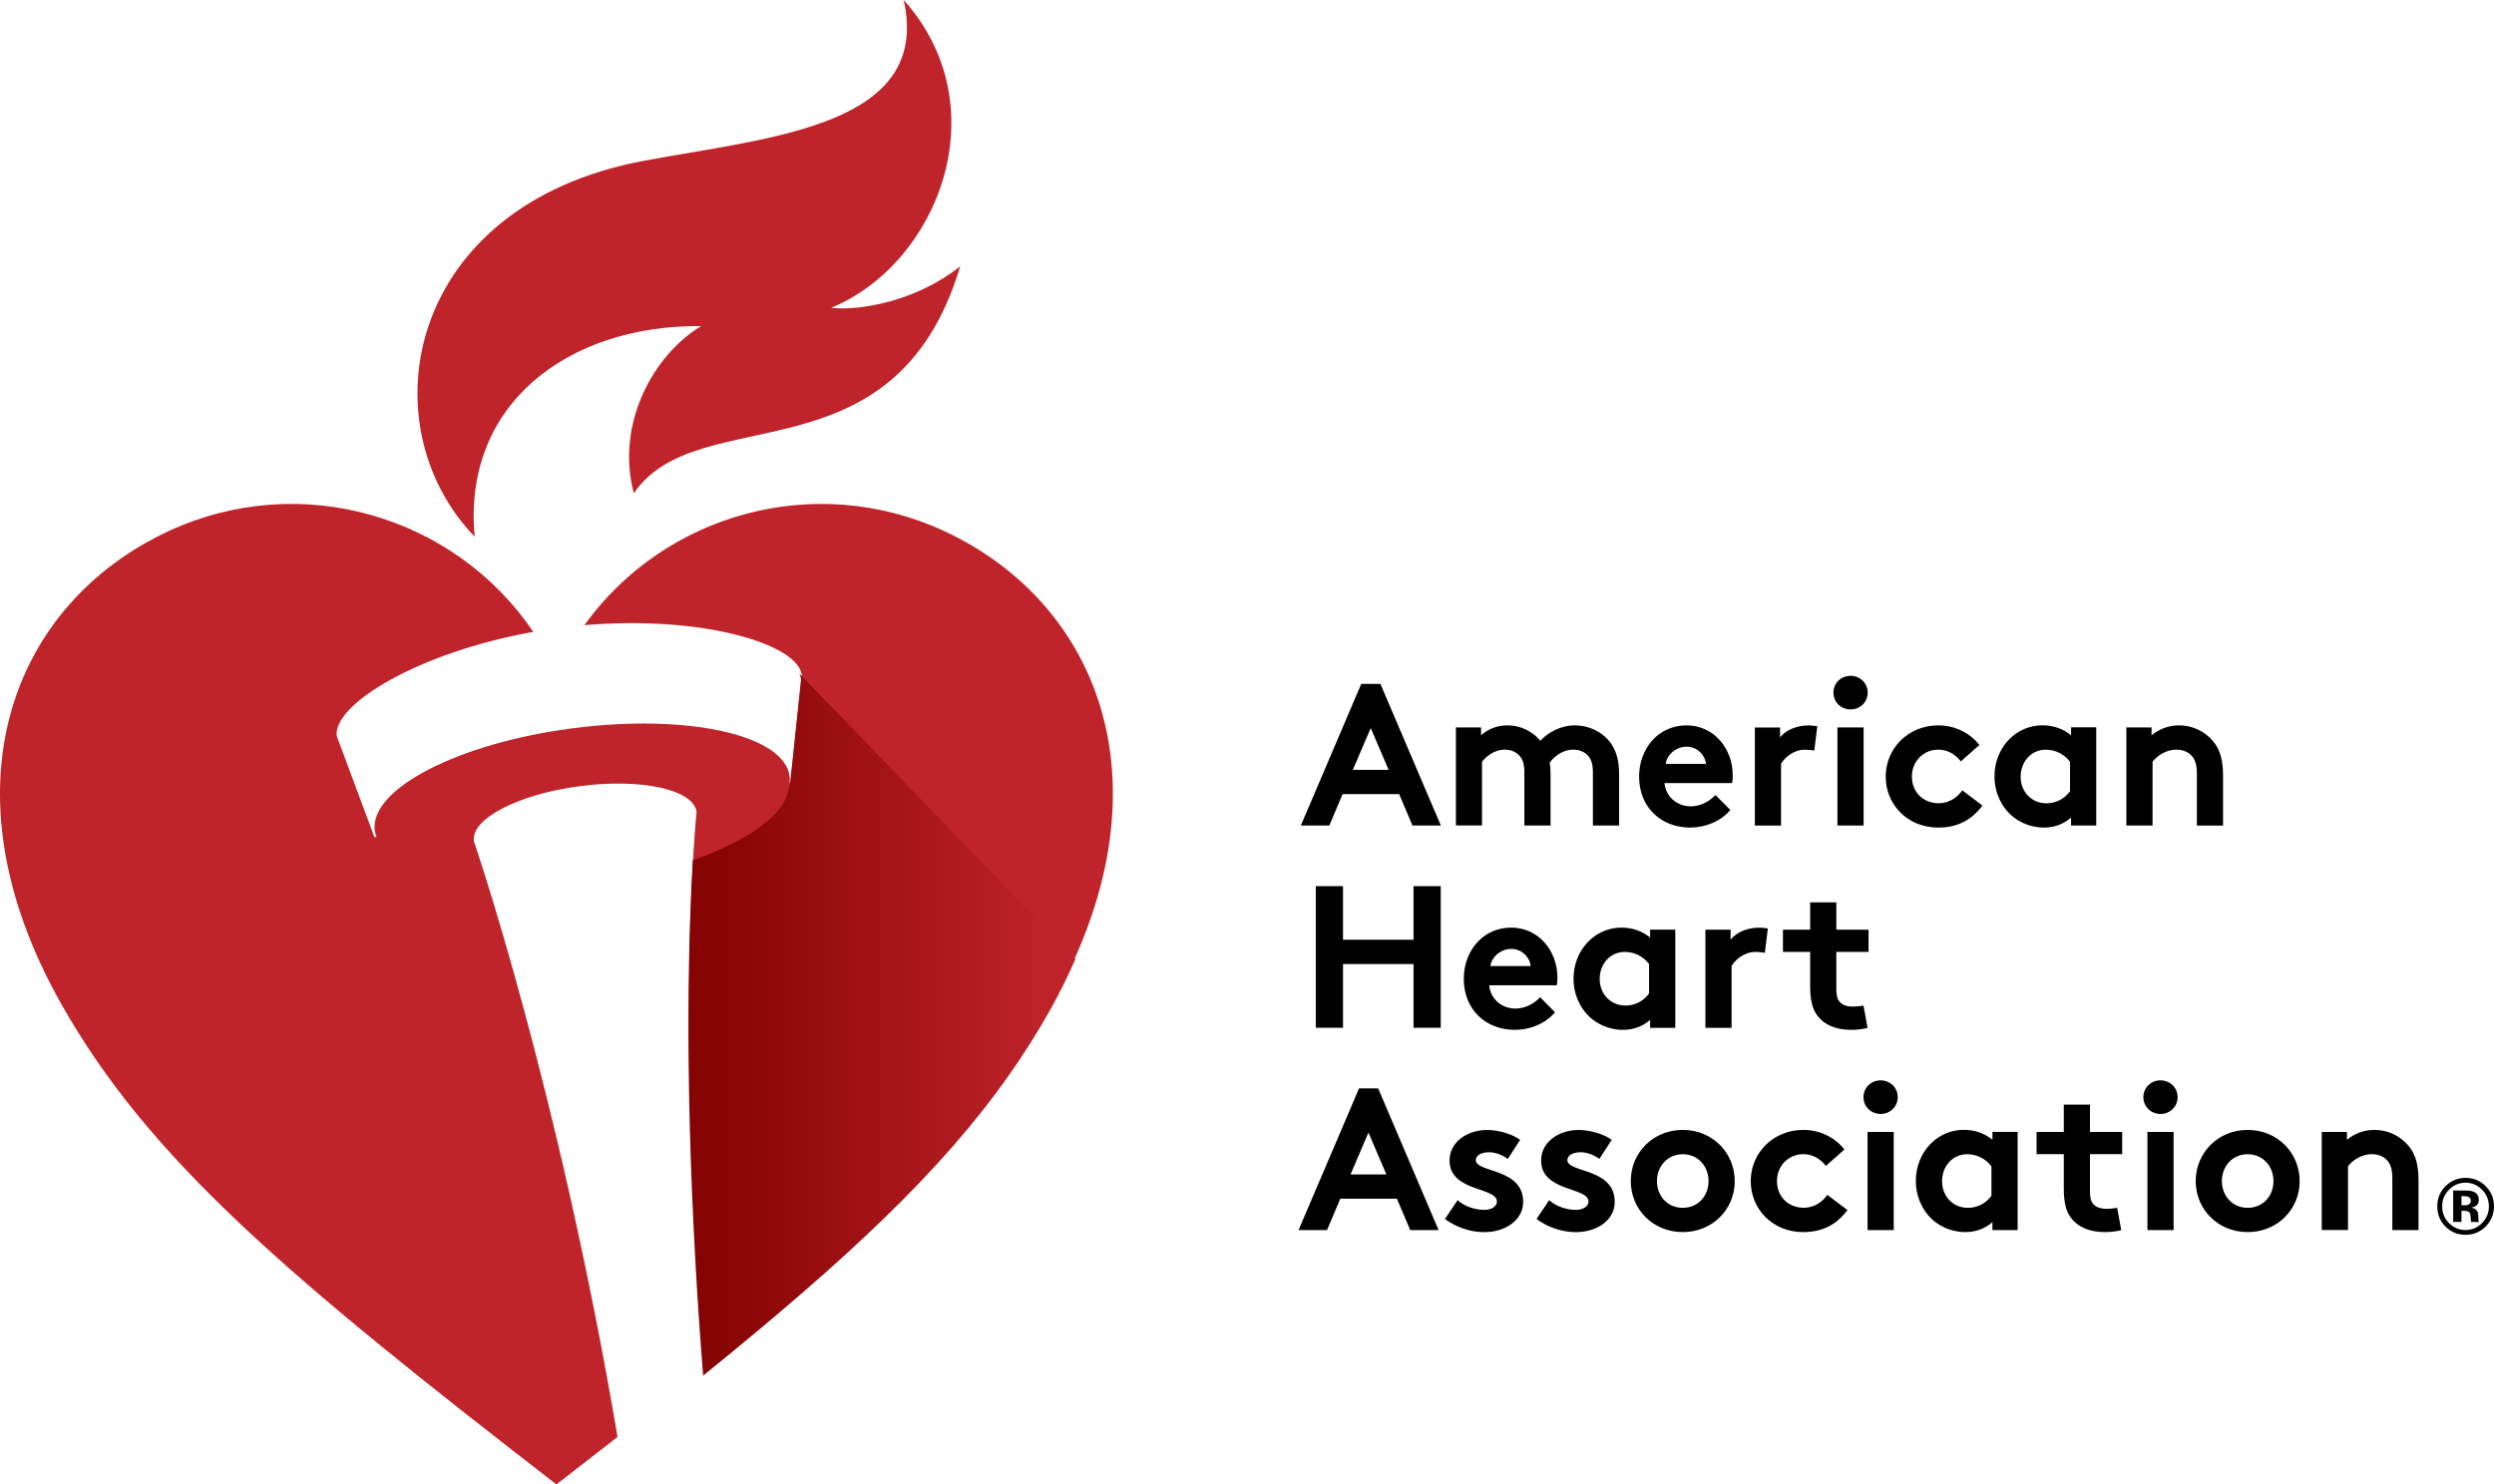 <?xml version="1.0" encoding="UTF-8"?>
<svg id="Layer_2" data-name="Layer 2" xmlns="http://www.w3.org/2000/svg" xmlns:xlink="http://www.w3.org/1999/xlink" viewBox="0 0 1682.458 1001.648">
  <defs>
    <style>
      .cls-1 {
        fill: #c0242b;
      }

      .cls-1, .cls-2, .cls-3 {
        stroke-width: 0px;
      }

      .cls-2 {
        fill: url(#linear-gradient);
      }

      .cls-3 {
        fill: #000;
      }
    </style>
    <linearGradient id="linear-gradient" x1="713.997" y1="7355.774" x2="469.597" y2="7355.774" gradientTransform="translate(0 8047.107) scale(1 -1)" gradientUnits="userSpaceOnUse">
      <stop offset="0" stop-color="#c0242b"/>
      <stop offset=".972" stop-color="#850303"/>
    </linearGradient>
  </defs>
  <g id="Layer_1-2" data-name="Layer 1">
    <g>
      <path class="cls-3" d="M912.611,519.518h24.177l-12.089-28.248-12.089,28.248ZM877.55,557.071l40.752-95.587h12.919l40.794,95.587h-19.151l-8.973-21.186h-38.177l-8.973,21.186h-19.192ZM982.151,557.071v-66.217h16.99v5.317c5.151-4.653,11.424-6.688,17.821-6.688,8.973,0,16.99,4.113,22.142,10.385,5.276-5.608,13.584-10.385,23.388-10.385,9.098,0,17.821,4.113,23.097,10.635,4.237,5.193,6.647,12.005,6.647,21.851v35.103h-17.655v-35.767c0-6.024-1.246-9.014-3.282-11.341-2.7-2.991-6.522-4.113-9.928-4.113-7.602,0-13.584,5.317-15.91,8.724.291,2.202.54,4.653.54,7.394v35.103h-17.655v-35.767c0-6.024-1.205-9.014-3.282-11.341-2.7-2.991-6.522-4.113-9.928-4.113-7.477,0-12.919,5.068-15.37,8.184v42.995h-17.614M1150.851,515.447c-.54-5.857-5.857-11.59-13.044-11.59-7.353,0-13.335,5.608-14.124,11.59h27.168ZM1167.302,546.561c-6.397,7.644-16.866,11.881-27.044,11.881-19.691,0-34.521-13.667-34.521-34.396,0-18.444,12.504-34.563,32.07-34.563,18.195,0,31.115,15.412,31.115,33.856,0,1.786-.125,3.531-.415,5.068h-45.654c.956,9.264,8.433,15.703,17.821,15.703,7.477,0,13.459-4.237,16.575-7.644l10.053,10.095ZM1223.923,506.557c-1.205-.415-3.822-.665-6.397-.665-7.727,0-13.875,5.608-16.035,9.555v41.666h-17.655v-66.217h16.99v6.688c3.946-4.902,11.133-8.059,19.151-8.059,2.576,0,4.071.291,5.982.54l-2.035,16.492M1239.542,557.071h17.655v-66.217h-17.655v66.217ZM1248.391,456.042c6.397,0,11.549,4.902,11.549,11.341s-5.151,11.341-11.549,11.341-11.549-4.902-11.549-11.341,5.151-11.341,11.549-11.341ZM1337.373,543.57c-7.768,10.385-17.531,14.872-29.91,14.872-20.397,0-35.352-15.287-35.352-34.396,0-19.234,15.37-34.563,35.476-34.563,11.424,0,21.602,5.317,27.708,13.252l-12.504,11.05c-3.531-4.653-8.848-7.934-15.204-7.934-10.178,0-17.821,8.059-17.821,18.154,0,10.385,7.477,18.029,18.195,18.029,7.187,0,12.919-4.362,15.786-8.724l13.626,10.261M1396.445,514.076c-3.656-4.902-9.513-8.184-16.326-8.184-10.344,0-16.99,8.599-16.99,18.154,0,10.385,7.477,18.029,17.406,18.029,6.647,0,12.504-3.282,15.91-8.184v-19.815ZM1414.141,557.071h-16.99v-5.317c-5.442,4.653-11.673,6.688-18.361,6.688-9.804,0-19.026-4.362-24.883-11.216-5.151-6.024-8.433-14.207-8.433-23.222,0-19.524,14.415-34.563,32.361-34.563,7.477,0,14.124,2.451,19.317,6.688v-5.317h16.99v66.259ZM1434.455,557.071v-66.217h16.99v5.317c5.026-4.113,11.258-6.688,18.611-6.688,9.098,0,17.406,4.113,22.848,10.635,4.362,5.193,6.771,11.881,6.771,23.222v33.732h-17.655v-35.103c0-6.564-1.495-9.97-3.946-12.421-2.326-2.326-5.857-3.697-9.928-3.697-7.477,0-13.584,4.777-16.035,8.184v42.995h-17.655M953.571,650.54h-47.565v42.995h-18.361v-95.587h18.361v36.183h47.565v-36.183h18.361v95.587h-18.361v-42.995M1032.583,651.91c-.54-5.857-5.857-11.59-13.044-11.59-7.353,0-13.335,5.608-14.124,11.59h27.168ZM1049.033,683.067c-6.397,7.644-16.866,11.881-27.043,11.881-19.691,0-34.521-13.667-34.521-34.438,0-18.444,12.504-34.562,32.07-34.562,18.195,0,31.115,15.453,31.115,33.856,0,1.786-.125,3.531-.415,5.068h-45.654c.955,9.305,8.433,15.703,17.821,15.703,7.477,0,13.459-4.237,16.575-7.644l10.053,10.136ZM1112.467,650.54c-3.656-4.902-9.513-8.184-16.326-8.184-10.344,0-16.99,8.599-16.99,18.154,0,10.385,7.477,18.029,17.406,18.029,6.647,0,12.504-3.282,15.91-8.184v-19.815ZM1130.164,693.577h-16.99v-5.317c-5.442,4.653-11.673,6.688-18.361,6.688-9.762,0-19.026-4.362-24.883-11.216-5.151-6.024-8.433-14.207-8.433-23.222,0-19.524,14.415-34.562,32.361-34.562,7.477,0,14.124,2.451,19.317,6.688v-5.317h16.99v66.259ZM1190.565,643.021c-1.246-.415-3.822-.665-6.397-.665-7.768,0-13.875,5.608-16.035,9.555v41.666h-17.655v-66.217h16.99v6.688c3.946-4.902,11.133-8.059,19.151-8.059,2.576,0,4.071.291,5.982.54l-2.035,16.492M1259.856,693.577c-2.326.831-7.602,1.371-11.008,1.371-10.593,0-18.361-3.573-22.806-9.555-3.406-4.528-4.902-10.385-4.902-19.815v-23.222h-18.361v-14.996h18.361v-18.444h17.655v18.444h21.726v14.996h-21.726v25.257c0,4.113.665,6.564,2.16,8.35,1.786,2.036,4.611,3.282,8.973,3.282,2.576,0,5.982-.415,7.187-.665l2.742,14.997M911.074,792.487h24.177l-12.089-28.248-12.089,28.248ZM876.013,830.04l40.794-95.587h12.919l40.752,95.587h-19.151l-8.973-21.145h-38.177l-8.973,21.145h-19.192ZM983.315,809.851c4.486,4.113,11.424,6.564,18.071,6.564,4.777,0,8.433-2.326,8.433-5.608,0-9.97-31.945-6.397-31.945-27.708,0-12.712,12.255-20.605,25.299-20.605,8.558,0,17.946,3.282,22.308,6.688l-8.308,12.836c-3.406-2.451-7.893-4.486-12.629-4.486-4.902,0-8.973,1.911-8.973,5.317,0,8.599,31.945,5.193,31.945,28.124,0,12.712-12.379,20.48-26.254,20.48-9.098,0-18.735-3.157-26.503-8.89l8.558-12.712M1045.087,809.851c4.486,4.113,11.424,6.564,18.071,6.564,4.736,0,8.433-2.326,8.433-5.608,0-9.97-31.945-6.397-31.945-27.708,0-12.712,12.213-20.605,25.299-20.605,8.558,0,17.946,3.282,22.308,6.688l-8.308,12.836c-3.406-2.451-7.893-4.486-12.629-4.486-4.902,0-8.973,1.911-8.973,5.317,0,8.599,31.945,5.193,31.945,28.124,0,12.712-12.379,20.48-26.254,20.48-9.098,0-18.735-3.157-26.503-8.89l8.558-12.712M1135.19,815.044c10.344,0,17.406-8.059,17.406-18.029s-7.062-18.154-17.406-18.154-17.406,8.184-17.406,18.154,7.062,18.029,17.406,18.029ZM1135.19,762.452c19.981,0,35.061,15.412,35.061,34.563,0,19.109-15.08,34.396-35.061,34.396s-35.061-15.287-35.061-34.396c-.041-19.151,15.08-34.563,35.061-34.563ZM1246.314,816.539c-7.768,10.385-17.531,14.872-29.91,14.872-20.397,0-35.352-15.287-35.352-34.396,0-19.234,15.37-34.563,35.476-34.563,11.424,0,21.602,5.317,27.708,13.252l-12.504,11.05c-3.531-4.653-8.848-7.934-15.204-7.934-10.178,0-17.78,8.059-17.78,18.154,0,10.385,7.477,18.029,18.195,18.029,7.187,0,12.919-4.362,15.744-8.724l13.626,10.261M1259.856,830.04h17.655v-66.217h-17.655v66.217ZM1268.663,729.011c6.397,0,11.549,4.902,11.549,11.341s-5.151,11.341-11.549,11.341-11.549-4.902-11.549-11.341,5.193-11.341,11.549-11.341ZM1343.396,787.045c-3.656-4.902-9.513-8.184-16.284-8.184-10.344,0-16.99,8.599-16.99,18.154,0,10.385,7.477,18.029,17.406,18.029,6.647,0,12.504-3.282,15.91-8.184v-19.815h-.041ZM1361.093,830.04h-16.99v-5.317c-5.442,4.653-11.673,6.688-18.361,6.688-9.804,0-19.026-4.362-24.883-11.216-5.151-6.024-8.433-14.207-8.433-23.222,0-19.524,14.415-34.562,32.361-34.562,7.477,0,14.124,2.451,19.317,6.688v-5.317h16.99v66.259ZM1431.007,830.04c-2.326.831-7.602,1.371-11.008,1.371-10.593,0-18.361-3.531-22.848-9.555-3.406-4.528-4.902-10.385-4.902-19.815v-23.222h-18.361v-14.996h18.361v-18.444h17.655v18.444h21.726v14.996h-21.726v25.257c0,4.113.665,6.564,2.16,8.35,1.786,2.036,4.611,3.282,8.973,3.282,2.576,0,5.982-.415,7.187-.665l2.783,14.997M1448.662,830.04h17.655v-66.217h-17.655v66.217ZM1457.469,729.011c6.397,0,11.549,4.902,11.549,11.341s-5.151,11.341-11.549,11.341-11.549-4.902-11.549-11.341,5.193-11.341,11.549-11.341ZM1516.292,815.044c10.344,0,17.406-8.059,17.406-18.029s-7.062-18.154-17.406-18.154-17.406,8.184-17.406,18.154c.041,9.97,7.104,18.029,17.406,18.029ZM1516.292,762.452c19.981,0,35.061,15.412,35.061,34.563,0,19.109-15.08,34.396-35.061,34.396s-35.061-15.287-35.061-34.396c0-19.151,15.08-34.563,35.061-34.563ZM1566.266,830.04v-66.217h16.99v5.317c5.026-4.113,11.258-6.688,18.611-6.688,9.098,0,17.406,4.113,22.848,10.635,4.362,5.193,6.813,11.881,6.813,23.222v33.732h-17.655v-35.103c0-6.564-1.495-9.97-3.946-12.421-2.326-2.326-5.857-3.697-9.928-3.697-7.477,0-13.584,4.777-16.035,8.184v42.995h-17.697M1665.052,807.608c-.748-.291-1.828-.457-3.199-.457h-1.329v6.19h2.16c1.288,0,2.326-.249,3.033-.789s1.08-1.371,1.08-2.534c-.042-1.163-.623-1.994-1.745-2.409ZM1654.916,824.681v-21.311h5.899c2.617,0,4.071.042,4.362.042,1.662.125,3.074.498,4.196,1.08,1.869,1.039,2.825,2.742,2.825,5.068,0,1.786-.498,3.074-1.495,3.863-.997.789-2.202,1.288-3.656,1.412,1.329.291,2.326.706,2.991,1.246,1.246.997,1.869,2.617,1.869,4.777v1.911l.042.623.166.623.208.582h-5.276c-.166-.665-.291-1.662-.332-2.949-.042-1.288-.166-2.16-.332-2.617-.291-.748-.789-1.288-1.579-1.579-.415-.166-1.039-.291-1.911-.332l-1.205-.083h-1.163v7.519h-5.608v.125ZM1652.049,802.872c-3.033,3.116-4.57,6.854-4.57,11.133,0,4.445,1.537,8.225,4.653,11.341,3.074,3.116,6.813,4.653,11.133,4.653s8.059-1.579,11.133-4.694c3.074-3.157,4.611-6.896,4.611-11.299,0-4.279-1.537-7.976-4.57-11.133-3.116-3.199-6.813-4.777-11.175-4.777-4.362 0-8.1,1.579-11.216,4.777ZM1676.683,827.797c-3.697,3.614-8.184,5.442-13.376,5.442-5.4,0-9.928-1.869-13.584-5.567-3.697-3.697-5.525-8.267-5.525-13.667,0-5.608,1.994-10.261,5.982-13.999,3.739-3.489,8.101-5.193,13.169-5.193,5.276,0,9.762,1.869,13.501,5.608,3.739,3.739,5.608,8.267,5.608,13.584-.042,5.442-1.953,10.053-5.774,13.792Z"/>
      <path class="cls-1" d="M709.224,677.874c-47.15,83.291-115.776,150.297-234.502,245.801-19.109-238.573-4.819-375.826-4.819-375.826-1.994-15.038-37.221-22.806-78.721-17.364-41.5,5.442-73.528,22.059-71.534,37.055h0c0,.042,56.663,164.837,96.958,402.08-13.21,10.344-26.919,20.978-41.251,32.029-182.367-140.95-274.838-219.63-333.827-323.816C-41.472,531.191,8.835,406.899,113.976,358.295c88.899-41.085,192.669-10.385,245.801,68.086-77.973,13.916-135.384,49.185-132.6,70.288l25.382,68.17,1.412-.166c-.498-1.371-.955-2.742-1.163-4.154-3.697-27.999,55.956-58.906,133.265-69.042,77.309-10.136,142.944,4.32,146.6,32.319.208,1.412.125,2.866,0,4.32l.582-.083,7.644-72.531c-2.783-21.103-67.63-40.42-146.683-33.649,54.004-75.107,155.448-103.854,242.602-63.558,105.1,48.645,155.407,172.937,72.407,319.579ZM560.713,207.707c72.241-29.744,113.574-135.425,48.936-207.707,19.068,85.202-89.896,92.596-175.388,108.506-160.724,30.118-186.895,178.13-114.031,253.652-8.391-89.563,63.351-142.986,152.79-142.113-32.278,19.358-57.867,66.009-45.446,112.827,43.577-64.015,176.136-6.231,220.211-153.205-29.37,23.512-67.713,30.242-87.071,28.041Z"/>
      <path class="cls-2" d="M539.153,454.422c.665,1.329,1.08,2.617,1.246,3.988l-7.644,72.781-.582.083c-1.662,17.655-26.877,35.933-64.805,49.185-2.617,44.449-5.816,138.209,1.869,272.72v.208h0v.291h0c1.329,23.637,3.033,48.479,5.11,74.567,97.207-78.638,160.807-138.042,206.461-202.972,10.012-14.207,19.151-28.705,27.584-43.702,6.522-11.632,12.172-23.056,17.074-34.396l-186.314-192.752Z"/>
    </g>
  </g>
</svg>